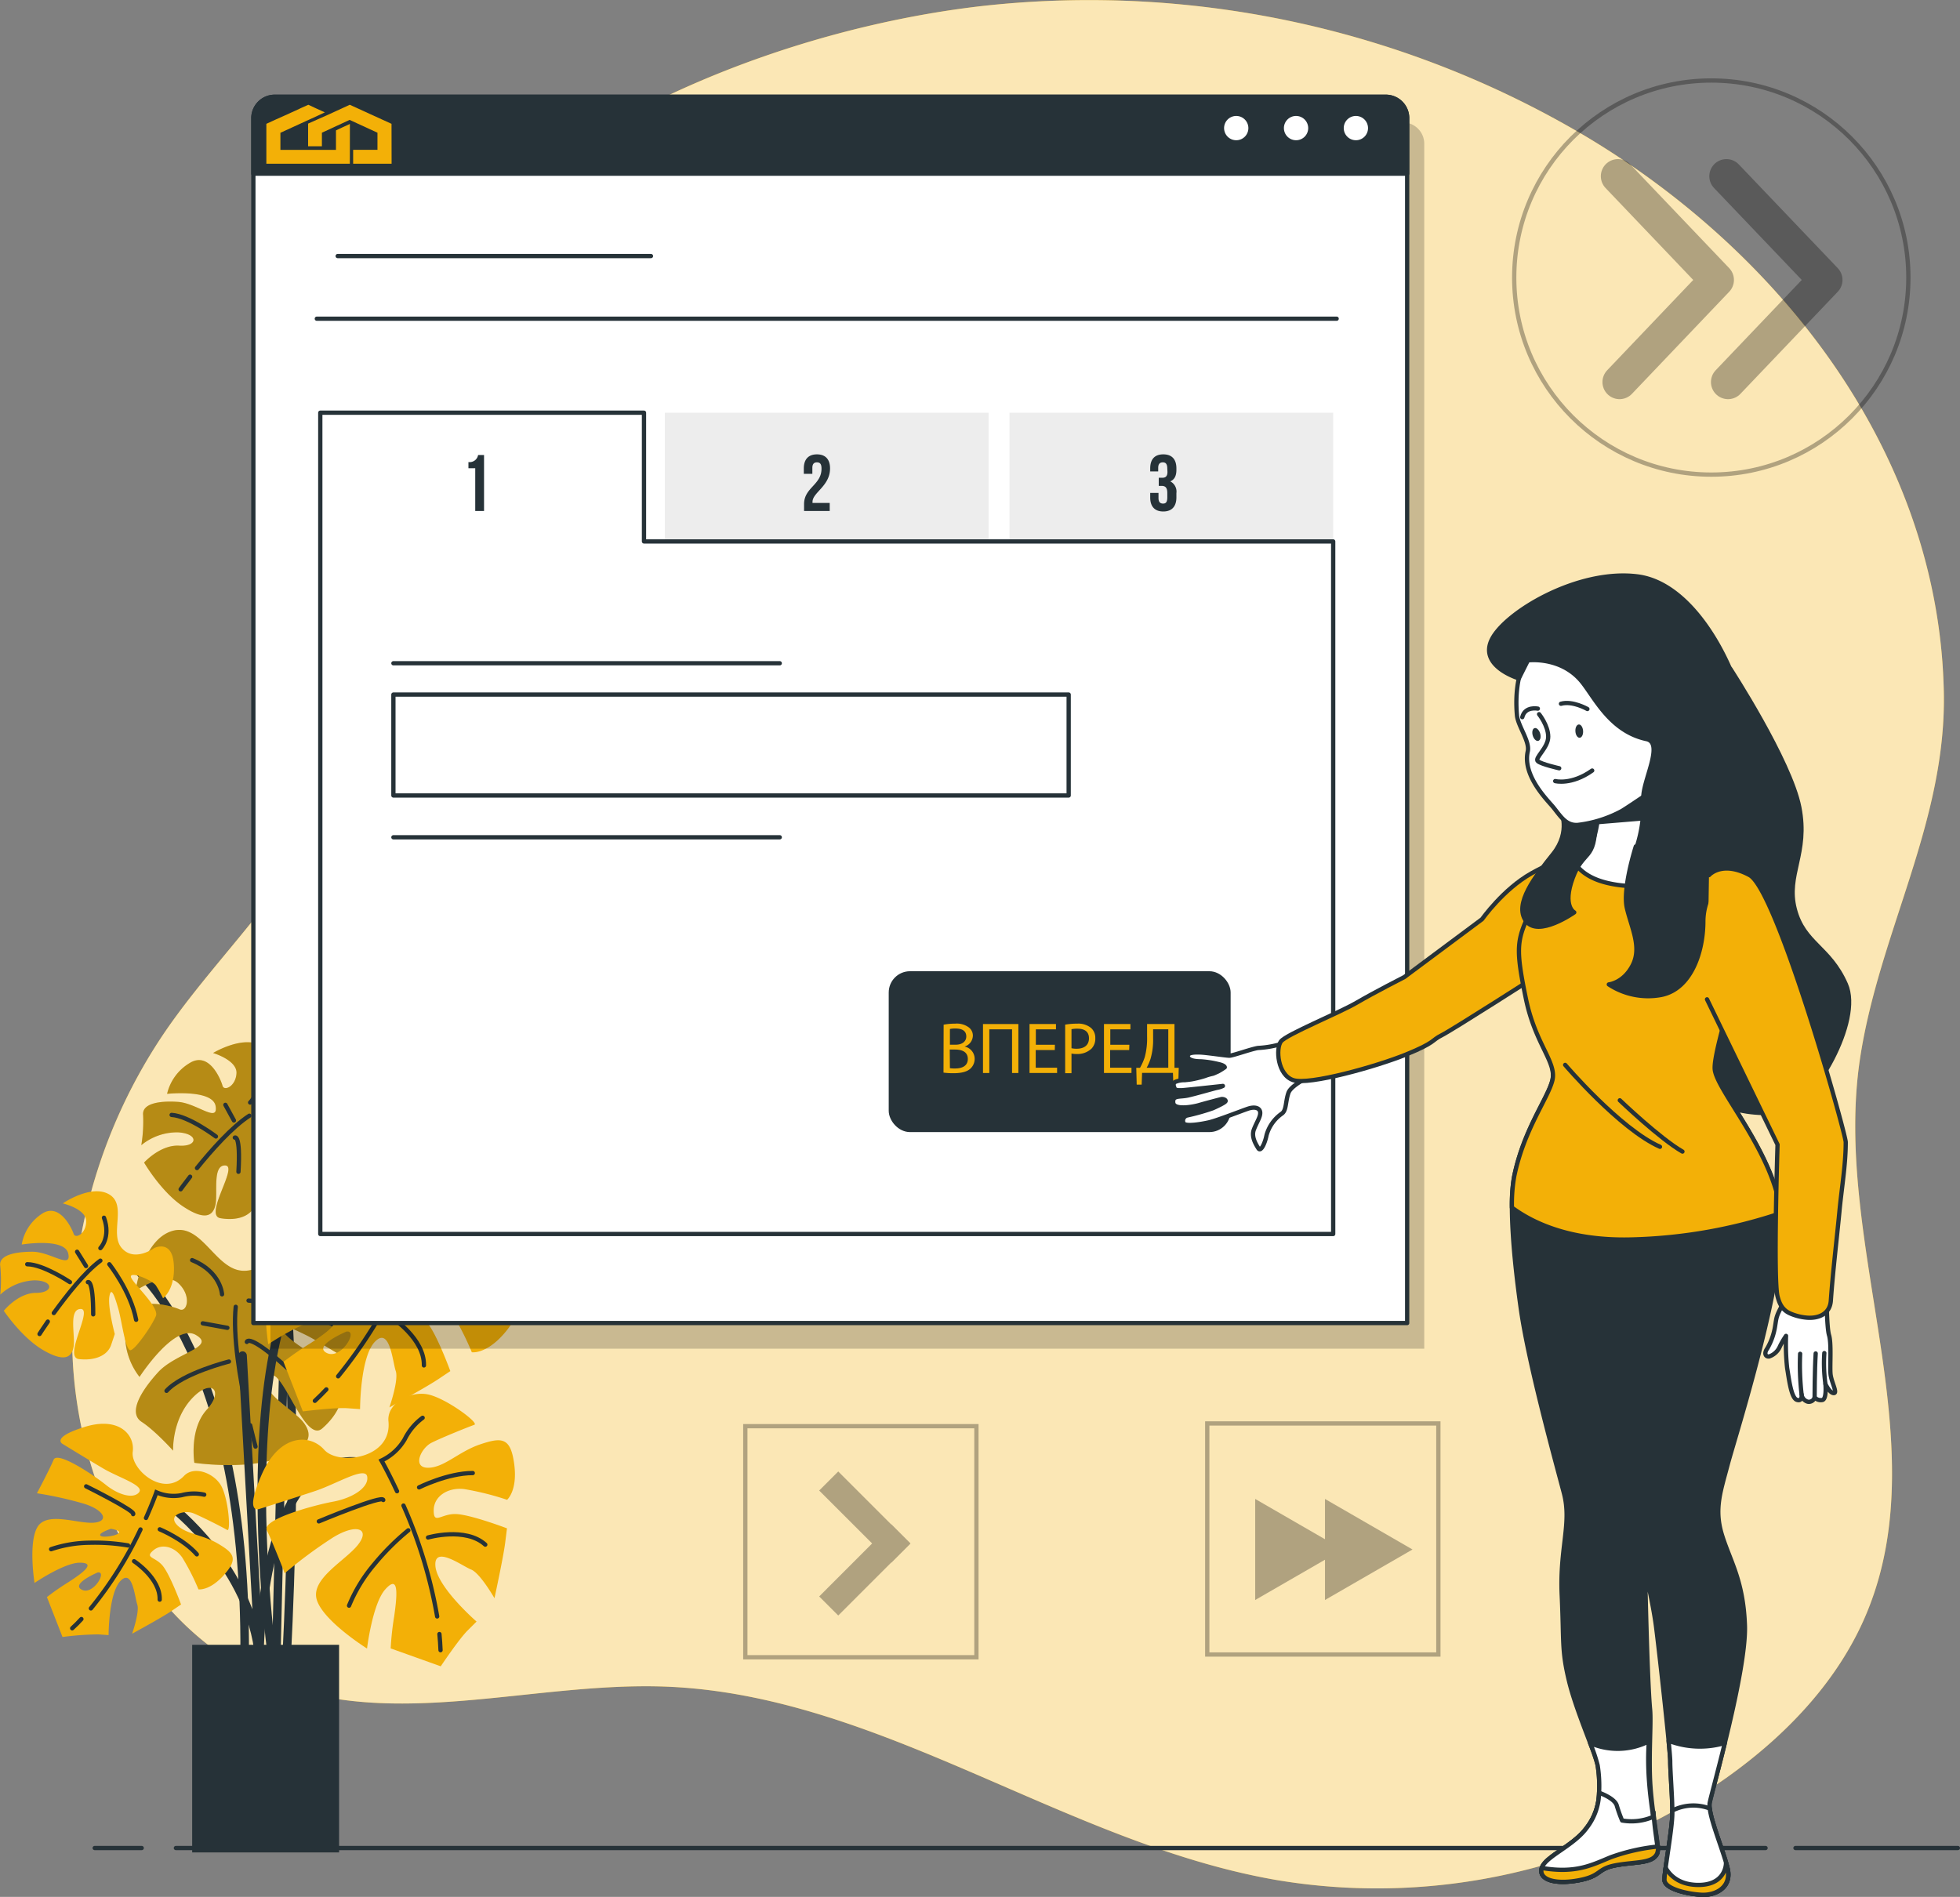 <?xml version="1.0" encoding="UTF-8"?>
<svg xmlns="http://www.w3.org/2000/svg" viewBox="0 0 458.66 443.96">
  <rect x="0" y="0" width="458.66" height="443.96" fill="#808080" stroke="none"/>
  <defs>
    <style>.cls-1,.cls-17{fill:#f3b007;}.cls-2,.cls-3{fill:#fff;}.cls-2{opacity:0.7;}.cls-15,.cls-16,.cls-17,.cls-3,.cls-4,.cls-6,.cls-8{stroke:#263238;}.cls-11,.cls-15,.cls-16,.cls-17,.cls-3,.cls-4,.cls-6,.cls-8{stroke-linecap:round;}.cls-11,.cls-15,.cls-16,.cls-17,.cls-3{stroke-linejoin:round;}.cls-10,.cls-11,.cls-15,.cls-4,.cls-6{fill:none;}.cls-10,.cls-4,.cls-6,.cls-8{stroke-miterlimit:10;}.cls-4,.cls-8{stroke-width:2px;}.cls-14,.cls-16,.cls-5,.cls-7,.cls-8{fill:#263238;}.cls-5,.cls-9{opacity:0.3;}.cls-12,.cls-7{opacity:0.2;}.cls-10,.cls-11{stroke:#000;}.cls-11{stroke-width:8px;}.cls-13{fill:#ededed;}</style>
  </defs>
  <g id="Background_Simple" data-name="Background Simple">
    <path class="cls-1" d="M466.37,182.27c-4-52.19-39.09-96.13-82.71-122.43a227.5,227.5,0,0,0-141.56-31C174.45,36.44,84.31,79.78,89,159.62c.85,14.44,4.92,28.87,2.8,43.18-3.82,25.8-26.1,44.14-40.95,65.59A125.52,125.52,0,0,0,28.9,346.57c1.82,30.82,17.82,62.92,46.48,74.43s61.16.08,92.11,1.22c50.15,1.86,93.41,36.59,142.84,45.23a142.06,142.06,0,0,0,105.44-23.84c14.1-10,26.56-23,33.08-39.05,16.41-40.33-8.24-86.23-1.75-129.29,4.47-29.61,20.34-55.47,19.61-86.12Q466.62,185.69,466.37,182.27Z" transform="translate(-11.84 -27.48)"></path>
    <path class="cls-2" d="M466.37,182.27c-4-52.19-39.09-96.13-82.71-122.43a227.5,227.5,0,0,0-141.56-31C174.45,36.44,84.31,79.78,89,159.62c.85,14.44,4.92,28.87,2.8,43.18-3.82,25.8-26.1,44.14-40.95,65.59A125.52,125.52,0,0,0,28.9,346.57c1.82,30.82,17.82,62.92,46.48,74.43s61.16.08,92.11,1.22c50.15,1.86,93.41,36.59,142.84,45.23a142.06,142.06,0,0,0,105.44-23.84c14.1-10,26.56-23,33.08-39.05,16.41-40.33-8.24-86.23-1.75-129.29,4.47-29.61,20.34-55.47,19.61-86.12Q466.62,185.69,466.37,182.27Z" transform="translate(-11.84 -27.48)"></path>
  </g>
  <g id="Floor">
    <line class="cls-3" x1="420.16" y1="432.52" x2="458.16" y2="432.52"></line>
    <line class="cls-3" x1="41.16" y1="432.52" x2="413.16" y2="432.52"></line>
    <line class="cls-3" x1="22.16" y1="432.52" x2="33.16" y2="432.52"></line>
  </g>
  <g id="Plant">
    <path class="cls-4" d="M94.11,282.94s-13.24-7.36-14.22,9.32-3.44,125.09-3.44,125.09" transform="translate(-11.84 -27.48)"></path>
    <path class="cls-4" d="M73,293.73s10.8,24,5.9,122.15" transform="translate(-11.84 -27.48)"></path>
    <path class="cls-1" d="M83.62,286.3s-5.06,3.25-8-.47,2-10.52-2.31-13.43-11.61,1.53-11.61,1.53,5.66,1.66,5.48,4.75-2.91,4.26-3.27,2.91-3.07-8.15-7.67-5.32a11.42,11.42,0,0,0-5.3,7.22s10.71-1.14,11.36,2.88-4.4-.7-8.81-1-8.44.39-8.16,3.06a34.43,34.43,0,0,1-.42,7.07,13.21,13.21,0,0,1,8.6-3c4.86.29,4.68,3.38.26,3.12s-8.21,3.95-8.21,3.95,4,6.88,9.15,10.29,7,2.18,7.56-.44-.78-9.36,2.31-9.17-5.12,11.66-1.17,12.34,7.12-.47,8.16-3.07l1-2.6s-1.37-6.72-.77-9.35,1.32.08,2,3.22S75,311.5,76.4,311.13s5.66-5.87,6.67-8-5.68-8.76-5.61-10.08,5.25,1.19,6.06,2.57a35.47,35.47,0,0,1,1.58,3.2s3.22-2,3.14-8.24S83.62,286.3,83.62,286.3Z" transform="translate(-11.84 -27.48)"></path>
    <path class="cls-5" d="M83.62,286.3s-5.06,3.25-8-.47,2-10.52-2.31-13.43-11.61,1.53-11.61,1.53,5.66,1.66,5.48,4.75-2.91,4.26-3.27,2.91-3.07-8.15-7.67-5.32a11.42,11.42,0,0,0-5.3,7.22s10.71-1.14,11.36,2.88-4.4-.7-8.81-1-8.44.39-8.16,3.06a34.43,34.43,0,0,1-.42,7.07,13.21,13.21,0,0,1,8.6-3c4.86.29,4.68,3.38.26,3.12s-8.21,3.95-8.21,3.95,4,6.88,9.15,10.29,7,2.18,7.56-.44-.78-9.36,2.31-9.17-5.12,11.66-1.17,12.34,7.12-.47,8.16-3.07l1-2.6s-1.37-6.72-.77-9.35,1.32.08,2,3.22S75,311.5,76.4,311.13s5.66-5.87,6.67-8-5.68-8.76-5.61-10.08,5.25,1.19,6.06,2.57a35.47,35.47,0,0,1,1.58,3.2s3.22-2,3.14-8.24S83.62,286.3,83.62,286.3Z" transform="translate(-11.84 -27.48)"></path>
    <path class="cls-6" d="M57.94,300.86c3.3-4.09,8.17-9.61,12.25-12.25" transform="translate(-11.84 -27.48)"></path>
    <path class="cls-6" d="M54.11,305.83s.84-1.18,2.22-2.95" transform="translate(-11.84 -27.48)"></path>
    <path class="cls-6" d="M72.35,289.62s4.9,6.94,5.81,14.08" transform="translate(-11.84 -27.48)"></path>
    <path class="cls-6" d="M66.79,293.73s1.37-.81.85,8" transform="translate(-11.84 -27.48)"></path>
    <path class="cls-6" d="M70.37,285.52s2.81-2.5,1.33-7.46" transform="translate(-11.84 -27.48)"></path>
    <line class="cls-6" x1="54.74" y1="262.24" x2="52.74" y2="258.58"></line>
    <path class="cls-6" d="M62.37,293.47S56,288.66,52,288.42" transform="translate(-11.84 -27.48)"></path>
    <path class="cls-1" d="M101.68,273.21s-.2,7.29-5.89,7.64-9.2-9.12-15-6.84-6.38,12.67-6.38,12.67,5.52-4.54,8.49-2.25,2.28,5.82.68,5.26-10.25-2.49-10.55,4A13.79,13.79,0,0,0,76.62,304s6.16-11.49,10.63-9.4-3.69,3.92-7,8.16-5.36,8.72-2.49,10.26a42.06,42.06,0,0,1,6.79,5.23s-.78-6,2.82-10.68,6.57-2.38,3.3,1.87-1.64,10.91-1.64,10.91,9.63.66,16.53-2.14,6.93-5.48,4.71-7.87-9.89-5.6-7.6-8.57,8.19,13.08,11.55,9.59,4.39-7.45,2.5-10.26l-1.9-2.81s-7.67-3.21-9.89-5.6,1-1.27,4.61.17,11.49,6.15,12.05,4.55-2-9.67-3.49-12.15-12.64-.28-13.91-1.26,4.77-4.44,6.7-4.3a41,41,0,0,1,4.28.59s.17-4.61-6.1-8.76S101.68,273.21,101.68,273.21Z" transform="translate(-11.84 -27.48)"></path>
    <path class="cls-7" d="M101.68,273.21s-.2,7.29-5.89,7.64-9.2-9.12-15-6.84-6.38,12.67-6.38,12.67,5.52-4.54,8.49-2.25,2.28,5.82.68,5.26-10.25-2.49-10.55,4A13.79,13.79,0,0,0,76.62,304s6.16-11.49,10.63-9.4-3.69,3.92-7,8.16-5.36,8.72-2.49,10.26a42.06,42.06,0,0,1,6.79,5.23s-.78-6,2.82-10.68,6.57-2.38,3.3,1.87-1.64,10.91-1.64,10.91,9.63.66,16.53-2.14,6.93-5.48,4.71-7.87-9.89-5.6-7.6-8.57,8.19,13.08,11.55,9.59,4.39-7.45,2.5-10.26l-1.9-2.81s-7.67-3.21-9.89-5.6,1-1.27,4.61.17,11.49,6.15,12.05,4.55-2-9.67-3.49-12.15-12.64-.28-13.91-1.26,4.77-4.44,6.7-4.3a41,41,0,0,1,4.28.59s.17-4.61-6.1-8.76S101.68,273.21,101.68,273.21Z" transform="translate(-11.84 -27.48)"></path>
    <path class="cls-6" d="M98.75,308.85c-1.84-6.09-4-14.73-3.91-20.62" transform="translate(-11.84 -27.48)"></path>
    <path class="cls-6" d="M101.12,316.07s-.61-1.65-1.44-4.23" transform="translate(-11.84 -27.48)"></path>
    <path class="cls-6" d="M97.32,286.76s10.29-.18,18.06,3.78" transform="translate(-11.84 -27.48)"></path>
    <path class="cls-6" d="M97.64,295.13s.13-1.93,8.62,4.61" transform="translate(-11.84 -27.48)"></path>
    <path class="cls-6" d="M91.87,285.94s-.59-4.51-6.56-6.41" transform="translate(-11.84 -27.48)"></path>
    <line class="cls-6" x1="81.65" y1="265.13" x2="76.62" y2="264.63"></line>
    <path class="cls-6" d="M94.37,299.37s-9.15,3.1-12.1,6.92" transform="translate(-11.84 -27.48)"></path>
    <path class="cls-4" d="M40.64,321.7s29,19.13,28.45,93.2" transform="translate(-11.84 -27.48)"></path>
    <path class="cls-1" d="M76.33,316.64s-.92,8.39-7.52,8.26-9.76-11.4-16.69-9.31-8.56,14-8.56,14,6.81-4.72,10-1.79,2.08,6.92.29,6.13-11.6-3.84-12.56,3.67a15.94,15.94,0,0,0,3.2,12.14s8.19-12.68,13.15-9.84-4.63,4.17-8.81,8.76-7,9.55-3.84,11.6S52.35,367,52.35,367s-.33-7,4.26-12.06,7.81-2.12,3.63,2.46-2.92,12.44-2.92,12.44,11.05,1.67,19.28-.91,8.51-5.67,6.18-8.64-10.89-7.39-8-10.6S83,365.51,87.24,361.8s5.76-8.18,3.85-11.6l-1.92-3.42s-8.56-4.43-10.89-7.39,1.25-1.38,5.3.62,12.68,8.19,13.47,6.4-1.41-11.36-2.87-14.36-14.56-1.51-15.94-2.76,5.93-4.67,8.14-4.34A49.4,49.4,0,0,1,91.26,326s.63-5.3-6.21-10.69S76.33,316.64,76.33,316.64Z" transform="translate(-11.84 -27.48)"></path>
    <path class="cls-5" d="M76.33,316.64s-.92,8.39-7.52,8.26-9.76-11.4-16.69-9.31-8.56,14-8.56,14,6.81-4.72,10-1.79,2.08,6.92.29,6.13-11.6-3.84-12.56,3.67a15.94,15.94,0,0,0,3.2,12.14s8.19-12.68,13.15-9.84-4.63,4.17-8.81,8.76-7,9.55-3.84,11.6S52.35,367,52.35,367s-.33-7,4.26-12.06,7.81-2.12,3.63,2.46-2.92,12.44-2.92,12.44,11.05,1.67,19.28-.91,8.51-5.67,6.18-8.64-10.89-7.39-8-10.6S83,365.51,87.24,361.8s5.76-8.18,3.85-11.6l-1.92-3.42s-8.56-4.43-10.89-7.39,1.25-1.38,5.3.62,12.68,8.19,13.47,6.4-1.41-11.36-2.87-14.36-14.56-1.51-15.94-2.76,5.93-4.67,8.14-4.34A49.4,49.4,0,0,1,91.26,326s.63-5.3-6.21-10.69S76.33,316.64,76.33,316.64Z" transform="translate(-11.84 -27.48)"></path>
    <path class="cls-6" d="M69.58,357.49C68,350.29,66.3,340.11,67,333.33" transform="translate(-11.84 -27.48)"></path>
    <path class="cls-6" d="M71.63,366.05s-.54-2-1.25-5" transform="translate(-11.84 -27.48)"></path>
    <path class="cls-6" d="M70,331.87s11.89.76,20.49,6.06" transform="translate(-11.84 -27.48)"></path>
    <path class="cls-6" d="M69.6,341.55s.33-2.21,9.51,6.14" transform="translate(-11.84 -27.48)"></path>
    <path class="cls-6" d="M63.8,330.41s-.25-5.26-7-8" transform="translate(-11.84 -27.48)"></path>
    <line class="cls-6" x1="53.21" y1="310.77" x2="47.45" y2="309.72"></line>
    <path class="cls-6" d="M65.42,346.14S54.57,348.85,50.81,353" transform="translate(-11.84 -27.48)"></path>
    <path class="cls-4" d="M51.93,380.07s18.64,14.23,20.6,35.32L68.6,344.75" transform="translate(-11.84 -27.48)"></path>
    <path class="cls-4" d="M97.06,369.77c-24.53-4.42-24.53,45.62-24.53,45.62" transform="translate(-11.84 -27.48)"></path>
    <path class="cls-4" d="M75.47,414.9s-14.22-103.51,27-103.51" transform="translate(-11.84 -27.48)"></path>
    <path class="cls-1" d="M87.71,366.79C84.36,363,77.24,363,73.05,372.66s-.42,7.95-.42,7.95,8-2.51,13-4.18,11.72-5.87,12.14-3.35-3.35,5-8,5.86-16.75,4.19-15.49,6.7,4.19,10.05,4.19,10.05a106.94,106.94,0,0,1,11.3-8.37c5.45-3.35,8.8-2.1,5.87,1.67S84.36,397,86,402s11.73,11.31,11.73,11.31S99,402.81,102,399.46s2.93.42,2.09,6.28a69,69,0,0,0-.83,7.54l11.72,4.19s4.19-6.28,6.28-8.38l2.1-2.09s-9.22-8-9.63-13,6.28,0,8.37.83,5.45,6.7,5.45,6.7,2.09-9.63,2.51-13l.42-3.35s-8.8-3.35-12.15-3.35-5,2.51-5-.84,3.35-5.44,7.12-5a65.56,65.56,0,0,1,10.05,2.51s2.51-2.09,1.67-8.38-2.93-6.28-7.95-4.6S115.77,371,112,371s-1.68-4.6.84-5.86,8.79-3.77,10-4.19-6.7-6.28-10.89-7.12-9.61,2.11-9.21,6.28C103.62,368.89,91.06,370.56,87.71,366.79Z" transform="translate(-11.84 -27.48)"></path>
    <path class="cls-6" d="M114.67,409.92c.12,1.26.21,2.52.26,3.78" transform="translate(-11.84 -27.48)"></path>
    <path class="cls-6" d="M106.26,379.85a111.07,111.07,0,0,1,7.88,25.95" transform="translate(-11.84 -27.48)"></path>
    <path class="cls-6" d="M104.75,376.49c-2.08-4.46-3.64-7.18-3.64-7.18a12.44,12.44,0,0,0,5.45-5,13.87,13.87,0,0,1,4.18-5" transform="translate(-11.84 -27.48)"></path>
    <path class="cls-6" d="M86.45,383.55s15.08-6.29,15.08-5" transform="translate(-11.84 -27.48)"></path>
    <path class="cls-6" d="M109.91,375.59s6.7-3.35,12.56-3.35" transform="translate(-11.84 -27.48)"></path>
    <path class="cls-6" d="M107.39,385.64a57.51,57.51,0,0,0-8,8,36.07,36.07,0,0,0-5.87,9.63" transform="translate(-11.84 -27.48)"></path>
    <path class="cls-6" d="M112,387.32s8.79-2.52,13.4,1.67" transform="translate(-11.84 -27.48)"></path>
    <path class="cls-1" d="M127.93,330.73c-4.56-2.7-9.6-2.76-12.07-5.6s2.38-4.29,5-3.22,8.62,4.17,9.76,4.85.35-9.18-1.77-12.89S120.93,308,118,311c-6.09,6.4-15.59-2-14.94-7s-4-10.38-14-7.23-6.28,4.9-6.28,4.9,7.11,4.36,11.67,7.06,12.11,5,10.49,7-6,.76-9.64-2.17-14.15-9.9-15.22-7.31S75.23,316,75.23,316A107.78,107.78,0,0,1,89,319.07c6.1,1.92,7.35,5.27,2.58,5.53s-13.42-3.33-16.12,1.23-.85,16.27-.85,16.27,8.73-5.91,13.18-5.9,1.61,2.49-3.37,5.7a72,72,0,0,0-6.24,4.31l4.53,11.6s7.48-.95,10.44-.74l2.95.21s0-12.18,3.49-15.79,4.12,4.74,4.86,6.87-1.49,8.51-1.49,8.51,8.65-4.73,11.45-6.61l2.81-1.88S114,339.54,111.75,337s-5.19-2.15-2.66-4.35,6.31-1,8.46,2.08a65.62,65.62,0,0,1,4.7,9.24s3.22.53,7.42-4.22S132.49,333.42,127.93,330.73ZM88.3,344.13c-3.35-1.67,4.6-5,4.6-5C95.84,338.69,91.65,345.81,88.3,344.13Zm5.64-15.63c-1.43-.72,2.86-2.15,2.86-2.15C103,327.55,95.37,329.21,93.94,328.5Z" transform="translate(-11.84 -27.48)"></path>
    <path class="cls-6" d="M88.21,352.66c-.87.93-1.77,1.82-2.69,2.68" transform="translate(-11.84 -27.48)"></path>
    <path class="cls-6" d="M105.4,326.6a111.55,111.55,0,0,1-14.43,23" transform="translate(-11.84 -27.48)"></path>
    <path class="cls-6" d="M107,323.26c2-4.49,3-7.46,3-7.46a12.41,12.41,0,0,0,7.37.82,14,14,0,0,1,6.54-.13" transform="translate(-11.84 -27.48)"></path>
    <path class="cls-6" d="M89.62,314.07s14.63,7.27,13.68,8.09" transform="translate(-11.84 -27.48)"></path>
    <path class="cls-6" d="M111,326.56s6.92,2.87,10.76,7.3" transform="translate(-11.84 -27.48)"></path>
    <path class="cls-6" d="M101.77,331.26a57.86,57.86,0,0,0-11.23-.8,36.23,36.23,0,0,0-11.11,1.89" transform="translate(-11.84 -27.48)"></path>
    <path class="cls-6" d="M103.52,335.83s7.67,5,7.52,11.22" transform="translate(-11.84 -27.48)"></path>
    <path class="cls-1" d="M62.85,388.76c-3.67-2.17-7.72-2.22-9.71-4.51s1.91-3.45,4-2.58S64.07,385,65,385.56s.28-7.38-1.42-10.37-6.35-4.73-8.68-2.28c-4.9,5.14-12.54-1.61-12-5.63s-3.23-8.35-11.3-5.82-5.05,4-5.05,4,5.72,3.51,9.39,5.68,9.75,4,8.44,5.61-4.82.62-7.76-1.74-11.38-8-12.24-5.88-3.9,7.84-3.9,7.84a86.73,86.73,0,0,1,11.05,2.46c4.91,1.54,5.91,4.24,2.08,4.44s-10.8-2.67-13,1-.69,13.09-.69,13.09,7-4.76,10.61-4.74,1.29,2-2.71,4.58a56.4,56.4,0,0,0-5,3.47l3.65,9.34a68.14,68.14,0,0,1,8.4-.61l2.38.17s0-9.8,2.8-12.7,3.32,3.82,3.91,5.53-1.2,6.84-1.2,6.84,7-3.8,9.22-5.32L54.21,403s-2.61-7.11-4.37-9.15-4.18-1.73-2.15-3.49,5.08-.84,6.81,1.67a52.06,52.06,0,0,1,3.78,7.43s2.6.43,6-3.4S66.52,390.93,62.85,388.76ZM31,399.55c-2.7-1.35,3.71-4.05,3.71-4.05C37,395.16,33.65,400.89,31,399.55ZM35.5,387c-1.15-.57,2.3-1.72,2.3-1.72C42.78,386.2,36.65,387.54,35.5,387Z" transform="translate(-11.84 -27.48)"></path>
    <path class="cls-6" d="M30.89,406.41q-1,1.11-2.16,2.16" transform="translate(-11.84 -27.48)"></path>
    <path class="cls-6" d="M44.72,385.44a89.58,89.58,0,0,1-11.61,18.48" transform="translate(-11.84 -27.48)"></path>
    <path class="cls-6" d="M46,382.75c1.61-3.62,2.44-6,2.44-6a10,10,0,0,0,5.93.66,11.23,11.23,0,0,1,5.26-.11" transform="translate(-11.84 -27.48)"></path>
    <path class="cls-6" d="M32,375.35s11.77,5.85,11,6.51" transform="translate(-11.84 -27.48)"></path>
    <path class="cls-6" d="M49.23,385.41s5.58,2.3,8.67,5.86" transform="translate(-11.84 -27.48)"></path>
    <path class="cls-6" d="M41.8,389.18a46.71,46.71,0,0,0-9-.63,29,29,0,0,0-9,1.51" transform="translate(-11.84 -27.48)"></path>
    <path class="cls-6" d="M43.21,392.87s6.17,4,6,9" transform="translate(-11.84 -27.48)"></path>
    <path class="cls-1" d="M47.89,319.6s-4.6,3.35-7.54,0,1.26-10.05-2.93-12.56-10.89,2.09-10.89,2.09S32,310.39,32,313.32s-2.52,4.19-2.93,2.93-3.35-7.54-7.54-4.61a10.8,10.8,0,0,0-4.61,7.12s10.05-1.67,10.89,2.1-4.19-.42-8.38-.42-7.95.84-7.53,3.35a33.7,33.7,0,0,1,0,6.7,12.44,12.44,0,0,1,7.95-3.35c4.61,0,4.61,2.93.42,2.93s-7.54,4.19-7.54,4.19,4.19,6.28,9.22,9.21,6.7,1.68,7.12-.84-1.26-8.79,1.67-8.79-4.19,11.31-.42,11.73,6.7-.84,7.54-3.35l.84-2.52s-1.68-6.28-1.26-8.79,1.26,0,2.1,2.93,1.67,10.05,2.93,9.63,5-5.86,5.86-8-5.86-8-5.86-9.22,5,.84,5.86,2.1A31.62,31.62,0,0,1,50,331.33s2.93-2.1,2.51-8S47.89,319.6,47.89,319.6Z" transform="translate(-11.84 -27.48)"></path>
    <path class="cls-6" d="M24.43,334.79c2.9-4,7.19-9.54,10.9-12.26" transform="translate(-11.84 -27.48)"></path>
    <path class="cls-6" d="M21.09,339.7s.73-1.16,1.94-2.91" transform="translate(-11.84 -27.48)"></path>
    <path class="cls-6" d="M37.42,323.37s5,6.28,6.28,13" transform="translate(-11.84 -27.48)"></path>
    <path class="cls-6" d="M32.4,327.56s1.25-.84,1.25,7.54" transform="translate(-11.84 -27.48)"></path>
    <path class="cls-6" d="M35.33,319.6s2.51-2.51.84-7.12" transform="translate(-11.84 -27.48)"></path>
    <line class="cls-6" x1="20.13" y1="296.31" x2="18.04" y2="292.96"></line>
    <path class="cls-6" d="M28.21,327.56s-6.28-4.19-10-4.19" transform="translate(-11.84 -27.48)"></path>
    <rect class="cls-8" x="45.97" y="385.95" width="32.38" height="46.6"></rect>
  </g>
  <g id="Icons">
    <g class="cls-9">
      <circle class="cls-10" cx="400.46" cy="64.96" r="46.12"></circle>
      <polyline class="cls-11" points="378.61 41.24 401.76 65.52 378.99 89.42"></polyline>
      <polyline class="cls-11" points="404 41.24 427.16 65.52 404.38 89.42"></polyline>
    </g>
    <g class="cls-9">
      <rect class="cls-10" x="174.41" y="333.79" width="54.08" height="54.08"></rect>
      <polygon points="213.05 361.21 208.59 356.75 208.55 356.78 196.16 344.39 191.7 348.85 204.09 361.24 191.7 373.64 196.16 378.1 208.55 365.71 208.59 365.74 213.05 361.28 213.01 361.24 213.05 361.21"></polygon>
    </g>
    <g class="cls-9">
      <polygon points="330.54 362.65 310.06 350.82 310.06 374.47 330.54 362.65"></polygon>
      <polygon points="314.21 362.65 293.73 350.82 293.73 374.47 314.21 362.65"></polygon>
      <rect class="cls-10" x="282.51" y="333.15" width="54.08" height="54.08"></rect>
    </g>
  </g>
  <g id="Screen">
    <path class="cls-12" d="M68.29,28.65h260a5,5,0,0,1,5,5v282a0,0,0,0,1,0,0h-270a0,0,0,0,1,0,0v-282a5,5,0,0,1,5-5Z"></path>
    <path class="cls-3" d="M64.29,22.65h260a5,5,0,0,1,5,5v282a0,0,0,0,1,0,0h-270a0,0,0,0,1,0,0v-282a5,5,0,0,1,5-5Z"></path>
    <rect class="cls-13" x="155.59" y="96.59" width="75.75" height="30.14"></rect>
    <path class="cls-14" d="M203,135.69c-.65,0-1.06.36-1.06,1.29v1.4h-2v-1.27c0-2.09,1.05-3.29,3.07-3.29s3.07,1.2,3.07,3.29c0,4.12-4.1,5.65-4.1,7.8a1.27,1.27,0,0,0,0,.28H206v1.88h-6v-1.61c0-3.86,4.08-4.49,4.08-8.27C204.09,136,203.68,135.69,203,135.69Z" transform="translate(-11.84 -27.48)"></path>
    <rect class="cls-13" x="236.23" y="96.59" width="75.75" height="30.14"></rect>
    <path class="cls-14" d="M285,137.19c0-1.18-.41-1.5-1.06-1.5s-1.07.36-1.07,1.29v.84H281v-.71c0-2.09,1-3.29,3.06-3.29s3.07,1.2,3.07,3.29v.34c0,1.4-.45,2.28-1.44,2.69a2.68,2.68,0,0,1,1.44,2.75v1c0,2.1-1.05,3.3-3.07,3.3S281,146,281,143.92v-1.08h1.94v1.21c0,.94.41,1.29,1.07,1.29S285,145,285,143.87v-1c0-1.22-.41-1.67-1.34-1.67H283V139.3h.81c.77,0,1.23-.33,1.23-1.38Z" transform="translate(-11.84 -27.48)"></path>
    <polygon class="cls-3" points="150.7 126.72 150.7 96.59 74.95 96.59 74.95 126.72 74.95 288.81 311.98 288.81 311.98 126.72 150.7 126.72"></polygon>
    <path class="cls-14" d="M121.46,135.62a2,2,0,0,0,2.26-1.65h1.39v13.1h-2.06v-10h-1.59Z" transform="translate(-11.84 -27.48)"></path>
    <line class="cls-15" x1="92.06" y1="155.23" x2="182.47" y2="155.23"></line>
    <line class="cls-15" x1="92.06" y1="195.96" x2="182.47" y2="195.96"></line>
    <rect class="cls-15" x="92.06" y="162.56" width="158.02" height="23.62"></rect>
    <rect class="cls-16" x="208.47" y="227.81" width="79.01" height="36.65" rx="4.48"></rect>
    <path class="cls-1" d="M232.66,267.3a14.71,14.71,0,0,1,2.7-.24,4.7,4.7,0,0,1,3.14.84,2.39,2.39,0,0,1,1,2,2.74,2.74,0,0,1-1.94,2.52v0a2.94,2.94,0,0,1,2.36,2.87,3.09,3.09,0,0,1-1,2.3c-.8.73-2.09,1.07-4,1.07a16.68,16.68,0,0,1-2.29-.14Zm1.47,4.69h1.35c1.56,0,2.48-.81,2.48-1.92,0-1.34-1-1.87-2.52-1.87a5.62,5.62,0,0,0-1.31.11Zm0,5.49a7,7,0,0,0,1.25.07c1.53,0,2.94-.56,2.94-2.22s-1.35-2.21-3-2.21h-1.23Z" transform="translate(-11.84 -27.48)"></path>
    <path class="cls-1" d="M250.15,267.15v11.46h-1.48V268.39h-5.32v10.22h-1.48V267.15Z" transform="translate(-11.84 -27.48)"></path>
    <path class="cls-1" d="M258.67,273.24h-4.46v4.13h5v1.24h-6.45V267.15h6.19v1.24h-4.71V272h4.46Z" transform="translate(-11.84 -27.48)"></path>
    <path class="cls-1" d="M261.1,267.29a16.86,16.86,0,0,1,2.84-.23,4.66,4.66,0,0,1,3.21,1,3.05,3.05,0,0,1,1,2.39,3.35,3.35,0,0,1-.88,2.45,4.76,4.76,0,0,1-3.5,1.26,5.39,5.39,0,0,1-1.19-.1v4.59H261.1Zm1.48,5.52a5.17,5.17,0,0,0,1.22.12c1.79,0,2.87-.87,2.87-2.45s-1.07-2.24-2.7-2.24a6,6,0,0,0-1.39.12Z" transform="translate(-11.84 -27.48)"></path>
    <path class="cls-1" d="M276.08,273.24h-4.46v4.13h5v1.24h-6.44V267.15h6.19v1.24h-4.71V272h4.46Z" transform="translate(-11.84 -27.48)"></path>
    <path class="cls-1" d="M286.68,267.15V277.4l1,0-.11,3.93h-1.15l-.1-2.75H279.1l-.1,2.75h-1.16l-.1-3.93.87,0a13.38,13.38,0,0,0,1.12-2.52,17,17,0,0,0,.54-4.82v-2.91Zm-5,3.38a15.61,15.61,0,0,1-.58,4.68,11.15,11.15,0,0,1-.93,2.17h5.06v-9h-3.55Z" transform="translate(-11.84 -27.48)"></path>
    <path class="cls-16" d="M64.29,22.65h260a5,5,0,0,1,5,5v13a0,0,0,0,1,0,0h-270a0,0,0,0,1,0,0v-13A5,5,0,0,1,64.29,22.65Z"></path>
    <path class="cls-3" d="M332.47,57.47a3.34,3.34,0,1,0-3.33,3.33A3.33,3.33,0,0,0,332.47,57.47Z" transform="translate(-11.84 -27.48)"></path>
    <path class="cls-3" d="M318.47,57.47a3.34,3.34,0,1,0-3.33,3.33A3.33,3.33,0,0,0,318.47,57.47Z" transform="translate(-11.84 -27.48)"></path>
    <path class="cls-3" d="M304.47,57.47a3.34,3.34,0,1,0-3.33,3.33A3.33,3.33,0,0,0,304.47,57.47Z" transform="translate(-11.84 -27.48)"></path>
    <line class="cls-15" x1="74.14" y1="74.59" x2="312.79" y2="74.59"></line>
    <line class="cls-15" x1="79.02" y1="59.93" x2="152.33" y2="59.93"></line>
    <path class="cls-1" d="M93.71,65.8H74.17c0-3.1,0-6.23,0-9.34,1.47-.66,2.93-1.36,4.42-2,.8-.35,1.6-.74,2.4-1.09,1-.47,2-.94,3-1.37,1.27.61,2.58,1.19,3.87,1.78-1.43.7-2.89,1.33-4.34,2l-6.06,2.78v4h13V58c1.07-.53,2.17-1,3.26-1.51Z" transform="translate(-11.84 -27.48)"></path>
    <path class="cls-1" d="M103.48,65.8h-9V62.54h5.69c0-1.33,0-2.68,0-4-2.17-1-4.34-2-6.51-3-2.15,1-4.34,2-6.49,3,0,1.07,0,2.12,0,3.18H83.94c0-1.78,0-3.54,0-5.31C87.2,55,90.47,53.49,93.69,52c3.26,1.47,6.51,3,9.77,4.46C103.5,59.57,103.44,62.68,103.48,65.8Z" transform="translate(-11.84 -27.48)"></path>
  </g>
  <g id="Character">
    <path class="cls-16" d="M416.75,184s14,21.52,16.14,32.4-3.16,15.8-1.05,23.88,8.07,8.77,11.94,17.55-7.73,27.74-13.35,29.49-23.17.7-23.17-11.93,4.16-33.76,7-39.33,5.27-23.17,5.27-26.33" transform="translate(-11.84 -27.48)"></path>
    <path class="cls-16" d="M402.69,209.35s-1.68,12.78.17,15.3,8.91,3.36,14.28,5.88,4.88,6.06,4.88,10.76-9.41,31.61-8.91,36.48,13.11,18.66,15.3,32.45-10.59,53.62-12.27,60-3.2,10.43-1.35,16.48,5,10.59,5.38,21.18-7.73,38.83-8.24,41.52,3.2,11.1,4.21,15.47-2.86,6.22-6.06,6.05-8.74-1.34-8.74-3.53,1.85-11.94,1.85-15.63-.5-9.59-.5-12.11-2.69-26.73-3.36-31.77-2.53-13.11-2.53-13.11.51,25.72,1.18,32.78c.31,3.29-.38,11,.07,17.78.53,7.76,2.15,14.49,1.61,15.84-1,2.52-5.21,2-9.75,2.86s-3.19,2.52-8.74,3.53-9.37-.22-8.53-2.91,7.47-5.18,10.5-9.38a13.76,13.76,0,0,0,2.9-8.22,30.56,30.56,0,0,0-.33-6.39c-.34-2.35-5-12.61-6.73-19.84s-1.17-8.91-1.68-20,2.36-16.81.51-23.87-8.24-30.09-10.09-43.21S365,308.6,366.18,302.8c2.25-11,7.93-18.3,8.94-22.51s-3.7-11.6-5.89-22.19,1.85-19.66,4-24.71,9.24-7.23,10.42-7.73,2.19-6,2.35-9.58.17-5.38.17-5.38Z" transform="translate(-11.84 -27.48)"></path>
    <path class="cls-3" d="M416.14,464.88c-1-4.37-4.71-12.78-4.21-15.47.22-1.14,1.81-6.94,3.54-14a20.53,20.53,0,0,1-13.16-.51c.23,2.43.38,4.2.38,4.79,0,2.52.5,8.41.5,12.11s-1.85,13.44-1.85,15.63,5.55,3.36,8.74,3.53S417.14,469.25,416.14,464.88Zm-43.5-.22c.84-2.69,7.47-5.18,10.5-9.38a13.76,13.76,0,0,0,2.9-8.22,30.56,30.56,0,0,0-.33-6.39,37.23,37.23,0,0,0-1.77-5.24,16.1,16.1,0,0,0,13.75-.4c-.92,12.62,2.75,24.2,2,26.15-1,2.52-5.21,2-9.75,2.86s-3.19,2.52-8.74,3.53S371.8,467.35,372.64,464.66Z" transform="translate(-11.84 -27.48)"></path>
    <path class="cls-3" d="M372.64,464.66c.84-2.69,7.47-5.18,10.5-9.38a13.76,13.76,0,0,0,2.9-8.22s3.64,1.24,4.14,3a33.89,33.89,0,0,0,1.25,3.5,12.82,12.82,0,0,0,7-.75c.51-.24,0-1,.36-1.2.21,4.56,1.23,8.69.87,9.58-1,2.52-5.21,2-9.75,2.86s-3.19,2.52-8.74,3.53S371.8,467.35,372.64,464.66Z" transform="translate(-11.84 -27.48)"></path>
    <path class="cls-17" d="M372.64,464.67c8,1.35,11.74-.71,16.13-2.51a45.92,45.92,0,0,1,11.12-2.52,5.65,5.65,0,0,1-.23,1.54c-1,2.52-5.21,2-9.75,2.86s-3.19,2.52-8.74,3.53S371.82,467.35,372.64,464.67Z" transform="translate(-11.84 -27.48)"></path>
    <path class="cls-3" d="M403.19,451.23a10.84,10.84,0,0,1,8.75-.48c.42,3.49,3.32,10.33,4.2,14.13,1,4.37-2.86,6.22-6.06,6.05s-8.74-1.34-8.74-3.53,1.85-11.94,1.85-15.63Z" transform="translate(-11.84 -27.48)"></path>
    <path class="cls-17" d="M401.34,467.4a25.45,25.45,0,0,1,.28-2.77c.95,1.7,3,3.81,7.11,4,7,.3,7-5,7-5h0c.13.44.25.87.34,1.26,1,4.37-2.86,6.22-6.06,6.05S401.34,469.59,401.34,467.4Z" transform="translate(-11.84 -27.48)"></path>
    <path class="cls-3" d="M320.28,278.45s-6.19,2.66-6.93,4.8-.43,4.15-1.6,4.9a9.13,9.13,0,0,0-3.52,5c-.43,2.13-1.39,3.95-1.92,3.09s-1.7-2.66-1.06-4.37,1.59-3,1.49-4.05-1.28-1.39-2.88-.85-7.25,2.77-9.17,3.2-5.44,1-5.86.21a1.26,1.26,0,0,1,.74-1.81,50.75,50.75,0,0,0,6.08-1.71c1.17-.53,3-1.38,3-1.7s-.64-.54-1.07-.43-3.84,1-5.12,1.38-5.86,1.28-6.07-.53,1.49-1.28,3.41-1.7,6.29-1.71,6.93-1.82a5.08,5.08,0,0,0,1.28-.42s-9.17,1-9.6,1-1.49.1-1.7-.43-.43-1.07.1-1.49a5.23,5.23,0,0,1,2.24-.43s1.17-.11,1.71-.21a25.43,25.43,0,0,0,3-.75,12.74,12.74,0,0,1,1.81-.53c.43-.11,1-.43,1.28-.53a16.23,16.23,0,0,0,1.6-1s0-.43-1.49-.75a23.8,23.8,0,0,0-4.05-.64c-1,0-2.88-.11-3.09-1.07s1.28-1.06,2.88-1,6,.75,6.82.75,5.22-1.6,6.72-1.81a23.12,23.12,0,0,0,5.86-1.07c2.77-1,8.63-3.94,8.63-3.94" transform="translate(-11.84 -27.48)"></path>
    <path class="cls-17" d="M380.49,227.77s-3.7.42-10.29,4.12-11.53,10.71-11.53,10.71l-18.21,13.56s-7,3.57-11.16,6-16.47,7.42-17.71,9.06-.82,7.83,2.88,9.06,19.4-3.15,26.4-6,5.86-3.27,8.33-4.5,23.06-14.42,23.06-14.42Z" transform="translate(-11.84 -27.48)"></path>
    <path class="cls-17" d="M375.12,280.29c1-4.2-4-8.42-6.19-19s-2.19-13.22,0-18.26,8.55-14.43,14.76-17.36c1.16-.55,2.19-6,2.35-9.58s.17-5.38.17-5.38l16.48-1.35s-1.68,12.78.17,15.3,8.91,3.36,14.28,5.88,4.88,6.06,4.88,10.76-9.41,31.61-8.91,36.48,13.11,18.66,15.3,32.45c.06.37.1.78.14,1.19a118.24,118.24,0,0,1-34.62,6.14c-14.64.45-23.54-3.92-28.29-7.46a37.52,37.52,0,0,1,.54-7.29C368.43,291.8,374.11,284.5,375.12,280.29Z" transform="translate(-11.84 -27.48)"></path>
    <path class="cls-15" d="M378.1,276.71s12.79,15,22.19,19.17" transform="translate(-11.84 -27.48)"></path>
    <path class="cls-15" d="M390.89,285s9.4,9,14.66,12" transform="translate(-11.84 -27.48)"></path>
    <path class="cls-3" d="M383.69,225.66c1.18-.51,2.19-6,2.35-9.58s.17-5.38.17-5.38l16.48-1.35s-1.68,12.78.17,15.3c1.12,1.54,4.19,2.45,7.63,3.5-.8,1-8.47,8.49-20.89,6.31-5.84-1-8.75-3.39-10.36-6.84A37.52,37.52,0,0,1,383.69,225.66Z" transform="translate(-11.84 -27.48)"></path>
    <path class="cls-16" d="M377.07,217.15s2.46,4.91-1.76,10.18-9.26,11.72-6.38,15.69,11.3-2,11.3-2-2.81-1.41-.35-8.08,5.26-3.86,5.26-13Z" transform="translate(-11.84 -27.48)"></path>
    <polygon class="cls-16" points="373.3 192.47 385.57 191.45 387.13 180.55 373.3 192.47"></polygon>
    <path class="cls-3" d="M369.76,180.19s-3.82,4.59-2.94,14.68c.22,2.52,3.06,6.11,2.53,8.47-1.27,5.72,4.59,11.38,6,13.1,1.84,2.3,3,4.27,5.68,4.11a28.65,28.65,0,0,0,10.42-3.31c2.56-1.61,7.19-4.8,7.19-4.8S410.24,180.33,369.76,180.19Z" transform="translate(-11.84 -27.48)"></path>
    <path class="cls-15" d="M372,194.63s2.14,2.65,2.14,5.28-3.3,5-2.43,5.73,5,1.65,5,1.65" transform="translate(-11.84 -27.48)"></path>
    <path class="cls-15" d="M375.77,210.29s3.79,1,8.66-2.47" transform="translate(-11.84 -27.48)"></path>
    <path class="cls-14" d="M380.5,198.65c.05.86.5,1.53,1,1.5s.86-.75.8-1.61-.5-1.53-1-1.5S380.44,197.79,380.5,198.65Z" transform="translate(-11.84 -27.48)"></path>
    <path class="cls-14" d="M370.52,199.64c.25.82.83,1.38,1.31,1.23s.67-.92.42-1.74-.83-1.38-1.31-1.24S370.28,198.82,370.52,199.64Z" transform="translate(-11.84 -27.48)"></path>
    <path class="cls-15" d="M383.31,193.42s-3.49-2-6.19-1.23" transform="translate(-11.84 -27.48)"></path>
    <path class="cls-15" d="M371.71,193.33s-3-.63-3.64,2" transform="translate(-11.84 -27.48)"></path>
    <path class="cls-16" d="M431.14,217.15c-3.87-14.75-9.83-13.7-11.24-22.83S409,164.13,395,162.38s-30.89,8.42-34.05,14.74,6.32,9.13,6.32,9.13l2.11-4.21S377.07,181,382,187c3,3.68,6.64,11.65,15.14,13.46,4.24.9-1,10-.74,13.93a32.39,32.39,0,0,1-1.5,11.19l-.26,0s-3.16,9.83-2.1,14.4,3.51,9.12,1.4,13.34-5.62,4.56-5.62,4.56a16.76,16.76,0,0,0,12.29,2.46c7-1.41,9.83-10.18,9.83-17.2,0-6.37,4.62-12.14,8.89-12.38a7.94,7.94,0,0,1,1.95,1.55C425.12,236.52,435,231.89,431.14,217.15Z" transform="translate(-11.84 -27.48)"></path>
    <path class="cls-3" d="M430.72,329.11a18.77,18.77,0,0,1-1.35,3c-1.95,3.47-1.78,3.64-2.11,5.58a15,15,0,0,1-1.87,5.41c-.84,1.19-.33,1.95.43,1.86a4.19,4.19,0,0,0,2.54-2.36,18.24,18.24,0,0,1,1.43-2.46,51.59,51.59,0,0,0,.26,7.53c.42,2.45.93,7,2.28,7.44s1.1-1.26,1.1-1.26a2,2,0,0,0,1.44,1.69,1.39,1.39,0,0,0,1.61-1,1.93,1.93,0,0,0,1.86.59c1-.33.67-3.72.67-3.72s1,2.12,1.95,2.12-.59-2.62-.76-4.49.25-7.1-.34-9.05-.59-10.06-.59-10.06Z" transform="translate(-11.84 -27.48)"></path>
    <path class="cls-15" d="M433.43,353.81a60,60,0,0,1-.34-9.48" transform="translate(-11.84 -27.48)"></path>
    <path class="cls-15" d="M436.48,354.48s0-6.17.25-10.23" transform="translate(-11.84 -27.48)"></path>
    <path class="cls-15" d="M439,351.35a35.4,35.4,0,0,1-.25-7.19" transform="translate(-11.84 -27.48)"></path>
    <path class="cls-17" d="M411.76,232.3s3-3.5,9.5,0,22.5,60.5,22.5,62.5c0,5.43-1,11-1.49,16.4-.67,6.91-1.51,13.82-2,20.74-.24,3.07-2.87,4.17-5.64,3.93a12.36,12.36,0,0,1-3.91-1c-1.77-.8-2.46-2.2-2.92-4-1-4,0-35.5,0-35.5l-16.5-34" transform="translate(-11.84 -27.48)"></path>
  </g>
</svg>

